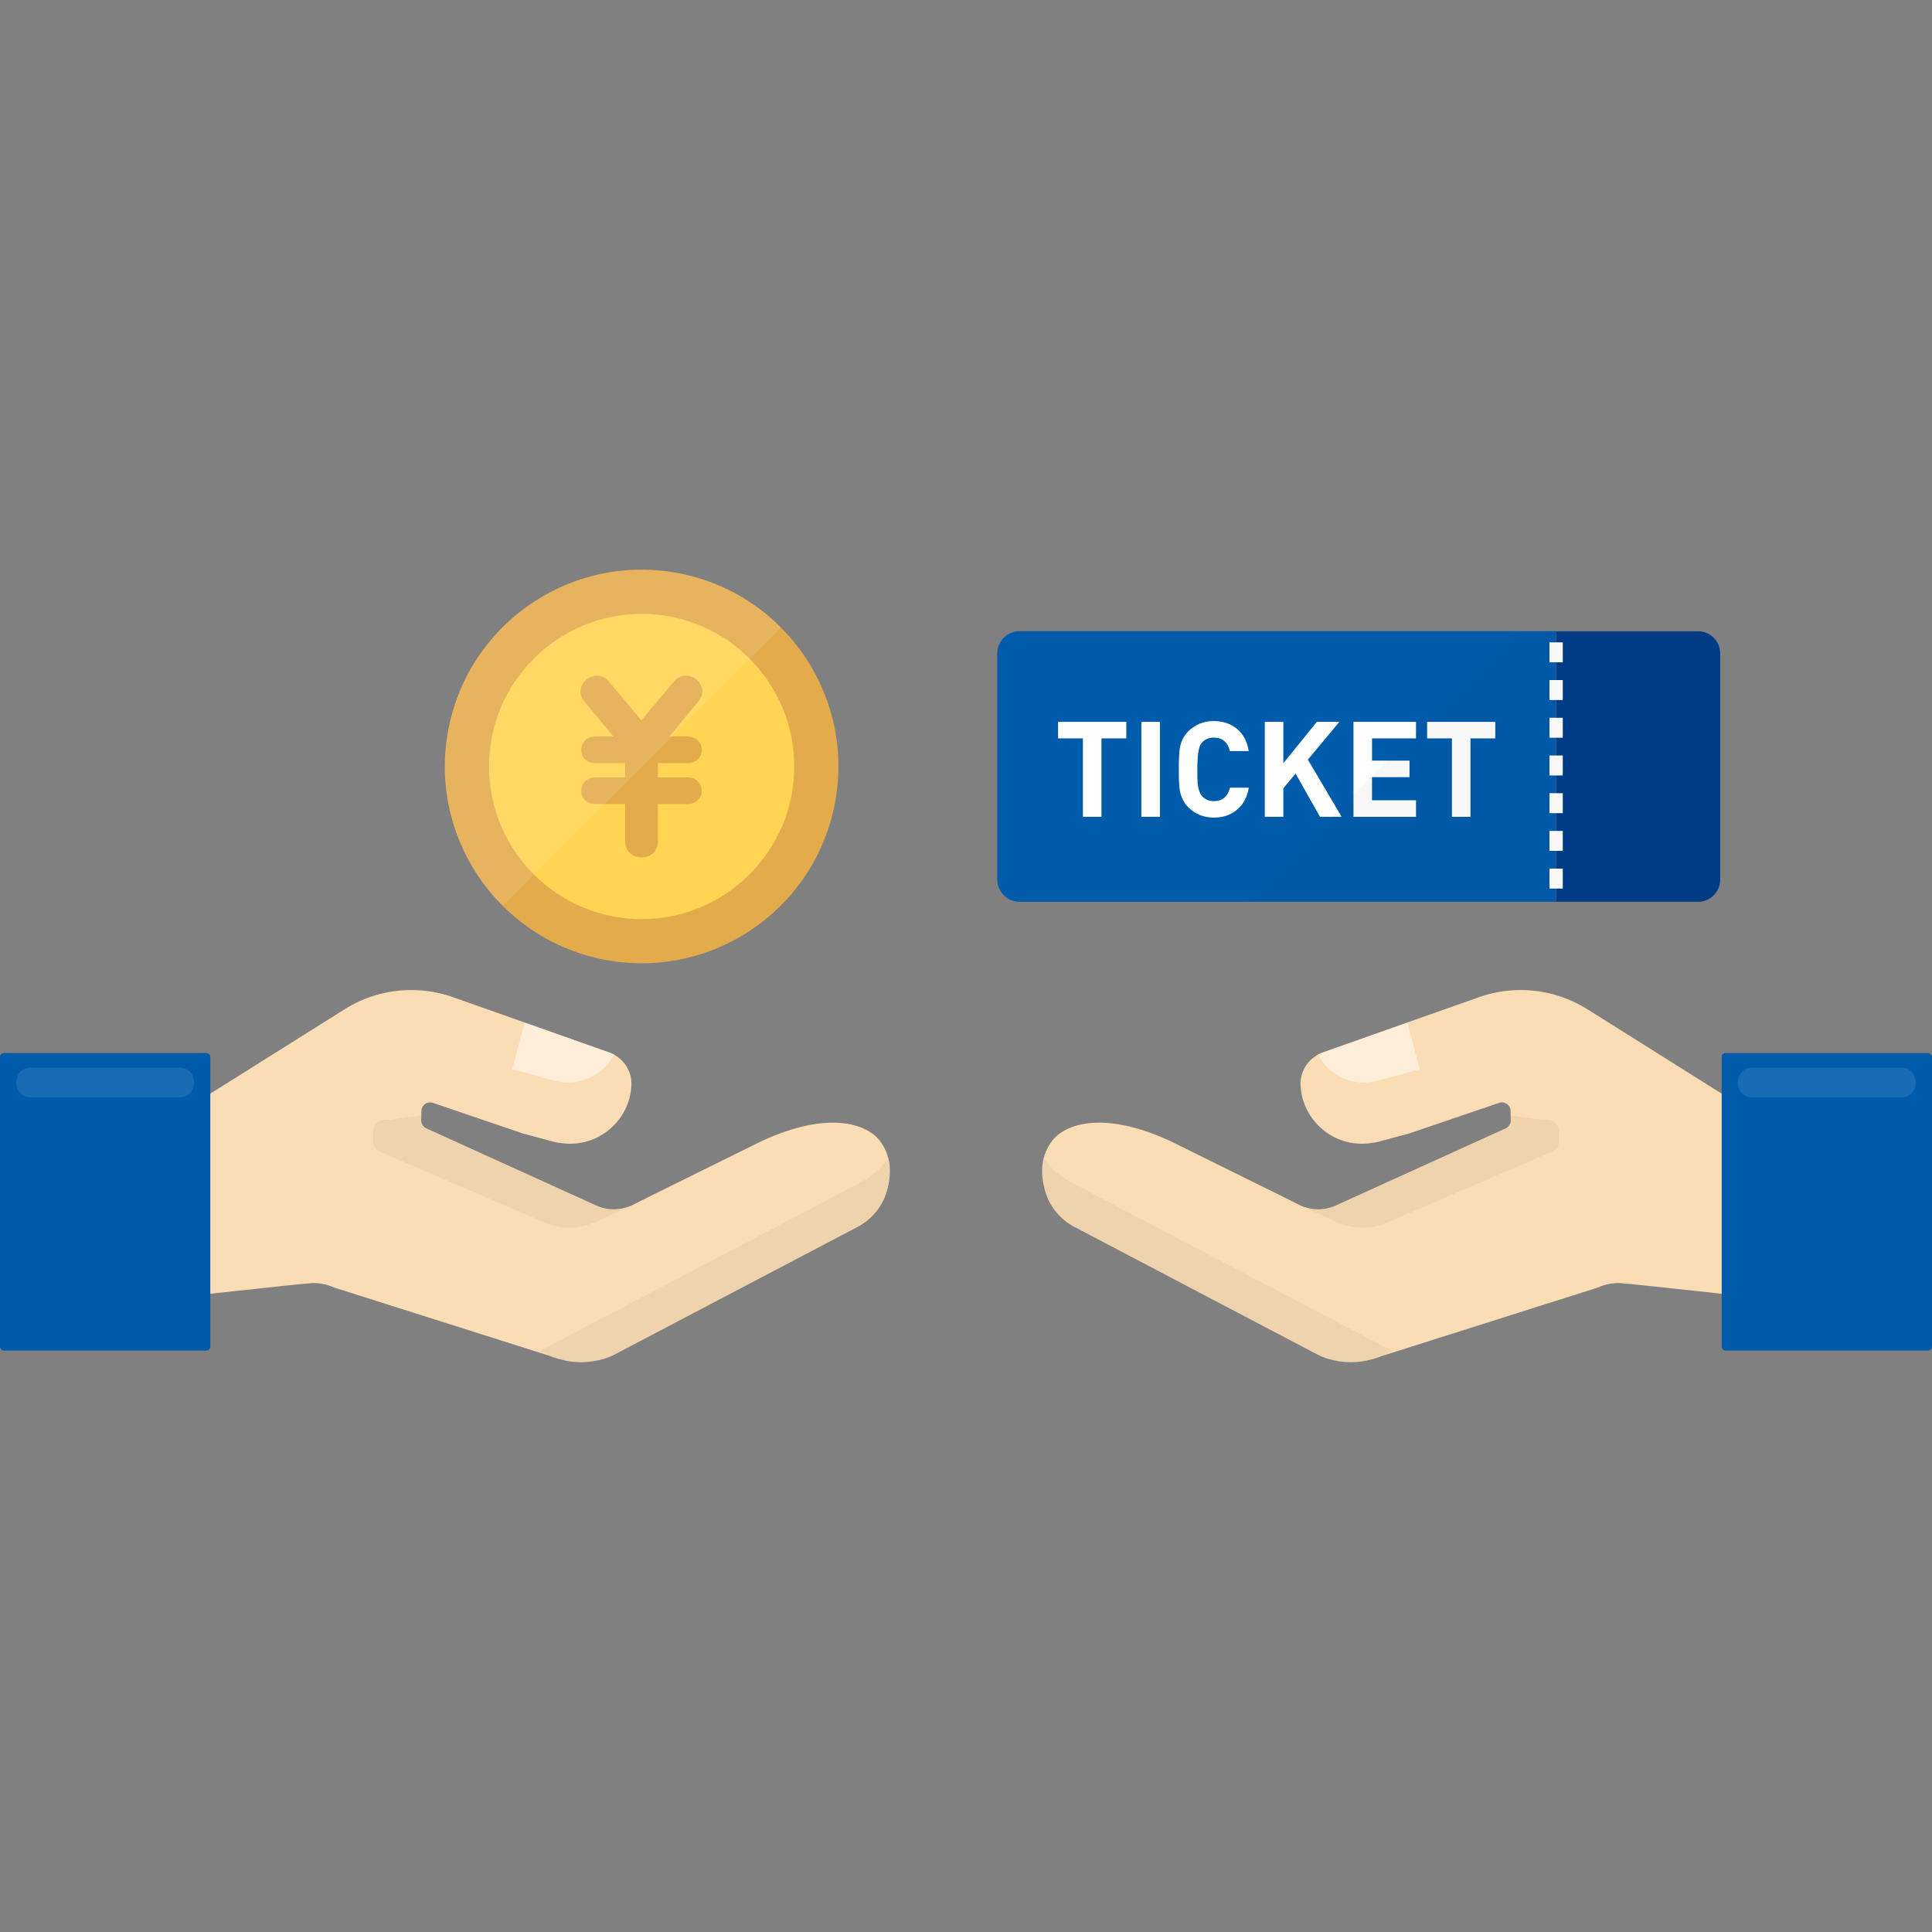 <?xml version="1.0" encoding="UTF-8"?><svg id="_レイヤー_2" xmlns="http://www.w3.org/2000/svg" viewBox="0 0 270 270"><rect x="0" y="0" width="270" height="270" fill="#808080" stroke="none"/><defs><style>.cls-1,.cls-2{fill:none;}.cls-3{fill:#e4ab4c;}.cls-4{opacity:.1;}.cls-4,.cls-5,.cls-6{fill:#fff;}.cls-5{opacity:.5;}.cls-7{fill:#003e89;}.cls-8{fill:#ffd553;}.cls-9{fill:#005bab;}.cls-10{fill:#faddb4;}.cls-11{opacity:.03;}.cls-11,.cls-12{fill:#040000;}.cls-12{opacity:.05;}.cls-2{stroke:#fff;stroke-dasharray:2.79 2.48;stroke-miterlimit:10;stroke-width:1.86px;}</style></defs><g id="_レイヤー_1-2"><circle class="cls-1" cx="135" cy="135" r="135"/><path class="cls-10" d="M124.05,166.06c-.56,2.36-2.13,4.35-4.27,5.44l-33.88,17.79c-.88.46-1.88.77-3.09.96l-.17.02c-.5.08-.98.1-1.48.1-.96,0-1.9-.13-2.82-.4-.13-.02-.25-.06-.4-.1l-.19-.06c-.27-.08-.54-.17-.82-.29l-30.22-9.58c-.92-.42-1.9-.63-2.91-.63-1.25,0-23.88,2.55-23.88,2.55-.96.54-2.03.84-3.14.84-2.36,0-4.52-1.3-5.58-3.41l6.27-12.19c-1.51-2.91-.52-6.42,2.24-8.18l28.46-17.88c2.8-1.76,6.02-2.68,9.31-2.68,1.99,0,3.95.33,5.83,1l10,3.53.46.17,11.35,4.01c.23.08.46.19.67.29.21.13.4.25.59.4,1.23.92,1.97,2.4,1.86,4.01-.27,4.52-4.04,8.07-8.57,8.07-.48,0-.96-.04-1.44-.13h-.1c-.23-.04-.46-.06-.71-.13l-4.33-1.17-12.67-4.31c-.1-.02-.21-.04-.33-.04-.56,0-1.19.46-1.19,1.19l-.02.59-.02.71v.08c.04.44.29.86.69,1.05l23.59,10.71c.82.4,1.74.61,2.63.61.59,0,1.15-.08,1.69-.25.15-.04.29-.08.42-.13l.06-.02c.17-.06.33-.13.48-.21l.46-.23,2.09-1.05,15.47-7.64c9.38-4.34,14.75-2.4,16.55,0,1.45,1.93,1.65,4.22,1.06,6.56Z"/><rect class="cls-9" y="147.16" width="29.39" height="41.58" rx=".53" ry=".53"/><path class="cls-5" d="M85.8,147.38c-1.51,2.95-4.91,4.54-8.24,3.66l-5.98-1.59,1.74-6.55.46.17,11.35,4.01c.23.08.46.19.67.29Z"/><circle class="cls-3" cx="89.67" cy="107.12" r="27.5" transform="translate(-33.4 173.22) rotate(-78.31)"/><path class="cls-8" d="M89.67,85.79c-11.76,0-21.33,9.57-21.33,21.33s9.57,21.33,21.33,21.33,21.33-9.57,21.33-21.33-9.57-21.33-21.33-21.33ZM96.1,102.93c1.13,0,1.98.8,1.98,1.86s-.81,1.86-1.96,1.86h-4.17v2h4.14c1.13,0,1.98.81,1.98,1.88s-.81,1.83-1.96,1.83h-4.17v5.29c0,1.25-.95,2.16-2.26,2.16-1.52,0-2.31-1.09-2.31-2.16v-5.29h-4.17c-1.15,0-1.96-.74-1.96-1.81,0-1.25,1-1.91,1.98-1.91h4.14v-2h-4.17c-1.15,0-1.96-.75-1.96-1.83,0-1.24,1-1.88,1.98-1.88h2.52l-4.05-4.88c-.17-.2-.56-.65-.56-1.39,0-1.19,1.07-2.24,2.29-2.24.95,0,1.44.56,1.65.79l4.58,5.46,4.57-5.45c.24-.27.71-.8,1.65-.8,1.24,0,2.29,1.04,2.29,2.26,0,.47-.18.91-.56,1.36l-4.03,4.88h2.5Z"/><path class="cls-12" d="M124.03,162c-1,1.4-2.32,2.53-3.87,3.32l-44.77,23.5,1.55.69c.27.13.54.21.82.29l.19.06c.15.04.27.08.4.1.92.27,1.86.4,2.82.4.5,0,.98-.02,1.49-.1l.17-.02c1.21-.19,2.22-.5,3.09-.96l33.87-17.79c2.13-1.09,3.7-3.07,4.27-5.44.33-1.34.31-2.74-.02-4.06Z"/><path class="cls-12" d="M79.55,171.56c1.23,0,2.51-.25,3.57-.75l4.75-2.15c-.13.04-.27.08-.42.13-.54.17-1.11.25-1.69.25-.9,0-1.82-.21-2.64-.61l-23.59-10.71c-.4-.19-.65-.61-.69-1.05v-.08l.02-.71c-2.63.38-4.64.65-4.64.65-.15-.02-.32-.04-.44-.04-.75,0-1.61.56-1.63,1.42l-.02,1.61c0,.58.33,1.13.92,1.4l22.98,9.89c1.11.5,2.32.75,3.51.75Z"/><path class="cls-4" d="M4.21,149.22h20.97c1.06,0,1.92.86,1.92,1.92v.29c0,1.06-.86,1.92-1.92,1.92H4.21c-1.06,0-1.92-.86-1.92-1.92v-.29c0-1.06.86-1.92,1.92-1.92Z"/><path class="cls-4" d="M70.23,87.68c10.74-10.74,28.15-10.74,38.89,0l-38.89,38.89c-10.74-10.74-10.74-28.15,0-38.89Z"/><path class="cls-7" d="M217.47,88.22h19.83c1.71,0,3.1,1.39,3.1,3.1v31.61c0,1.71-1.39,3.1-3.1,3.1h-19.83v-37.81h0Z"/><path class="cls-9" d="M217.47,126.02h-75c-1.71,0-3.1-1.39-3.1-3.1v-31.61c0-1.71,1.39-3.1,3.1-3.1h75s0,37.81,0,37.81Z"/><line class="cls-2" x1="217.47" y1="89.77" x2="217.47" y2="125.1"/><path class="cls-6" d="M157.4,103.19h-3.47v10.96h-2.59v-10.96h-3.47v-2.31h9.53v2.31Z"/><path class="cls-6" d="M162.1,114.15h-2.59v-13.27h2.59v13.27Z"/><path class="cls-6" d="M174.52,110.07c-.22,1.36-.79,2.4-1.7,3.13-.86.71-1.92,1.06-3.19,1.06-1.42,0-2.61-.49-3.58-1.46-.6-.6-.98-1.36-1.16-2.29-.1-.55-.15-1.55-.15-3s.05-2.46.15-3c.17-.93.56-1.7,1.16-2.29.97-.97,2.16-1.45,3.58-1.45,1.28,0,2.36.36,3.23,1.08.88.72,1.43,1.76,1.65,3.11h-2.63c-.31-1.25-1.06-1.88-2.24-1.88-.78,0-1.39.29-1.81.88-.33.47-.5,1.66-.5,3.56,0,1.03.01,1.68.04,1.94.09.83.29,1.44.62,1.81.41.46.96.69,1.66.69,1.18,0,1.93-.63,2.24-1.88h2.63Z"/><path class="cls-6" d="M187.49,114.15h-3.02l-3.41-6.04-1.71,2.05v3.99h-2.59v-13.27h2.59v5.78l4.68-5.78h3.15l-4.4,5.28,4.72,8Z"/><path class="cls-6" d="M197.89,114.15h-8.74v-13.27h8.74v2.31h-6.15v3.11h5.24v2.31h-5.24v3.23h6.15v2.31Z"/><path class="cls-6" d="M208.97,103.19h-3.47v10.96h-2.59v-10.96h-3.47v-2.31h9.53v2.31Z"/><path class="cls-11" d="M237.49,88.22h-25.48l-37.81,37.81h63.29c1.61,0,2.91-1.3,2.91-2.91v-31.98c0-1.61-1.31-2.91-2.91-2.91Z"/><path class="cls-10" d="M145.95,166.06c.56,2.36,2.13,4.35,4.27,5.44l33.88,17.79c.88.46,1.88.77,3.09.96l.17.02c.5.08.98.1,1.48.1.96,0,1.9-.13,2.82-.4.13-.02.25-.06.4-.1l.19-.06c.27-.08.54-.17.82-.29l30.22-9.58c.92-.42,1.9-.63,2.91-.63,1.25,0,23.88,2.55,23.88,2.55.96.54,2.03.84,3.14.84,2.36,0,4.52-1.3,5.58-3.41l-6.27-12.19c1.51-2.91.52-6.42-2.24-8.18l-28.46-17.88c-2.8-1.76-6.02-2.68-9.31-2.68-1.99,0-3.95.33-5.83,1l-10,3.53-.46.17-11.35,4.01c-.23.08-.46.19-.67.29-.21.13-.4.25-.59.4-1.23.92-1.97,2.4-1.86,4.01.27,4.52,4.04,8.07,8.57,8.07.48,0,.96-.04,1.44-.13h.1c.23-.04.46-.06.71-.13l4.33-1.17,12.67-4.31c.1-.02.21-.04.33-.04.56,0,1.19.46,1.19,1.19l.02.59.02.71v.08c-.04.44-.29.86-.69,1.05l-23.59,10.71c-.82.4-1.74.61-2.63.61-.59,0-1.15-.08-1.69-.25-.15-.04-.29-.08-.42-.13l-.06-.02c-.17-.06-.33-.13-.48-.21l-.46-.23-2.09-1.05-15.47-7.64c-9.38-4.34-14.75-2.4-16.55,0-1.45,1.93-1.65,4.22-1.06,6.56Z"/><rect class="cls-9" x="240.61" y="147.16" width="29.39" height="41.58" rx=".53" ry=".53" transform="translate(510.61 335.9) rotate(-180)"/><path class="cls-5" d="M184.2,147.38c1.51,2.95,4.91,4.54,8.24,3.66l5.98-1.59-1.74-6.55-.46.17-11.35,4.01c-.23.08-.46.19-.67.29Z"/><path class="cls-12" d="M145.97,162c1,1.4,2.32,2.53,3.87,3.32l44.77,23.5-1.55.69c-.27.13-.54.21-.82.29l-.19.06c-.15.04-.27.08-.4.1-.92.27-1.86.4-2.82.4-.5,0-.98-.02-1.49-.1l-.17-.02c-1.21-.19-2.22-.5-3.09-.96l-33.87-17.79c-2.13-1.09-3.7-3.07-4.27-5.44-.33-1.34-.31-2.74.02-4.06Z"/><path class="cls-12" d="M190.45,171.56c-1.23,0-2.51-.25-3.57-.75l-4.75-2.15c.13.04.27.08.42.13.54.17,1.11.25,1.69.25.9,0,1.82-.21,2.64-.61l23.59-10.71c.4-.19.65-.61.69-1.05v-.08l-.02-.71c2.63.38,4.64.65,4.64.65.15-.02.32-.04.44-.04.75,0,1.61.56,1.63,1.42l.02,1.61c0,.58-.33,1.13-.92,1.4l-22.98,9.89c-1.11.5-2.32.75-3.51.75Z"/><path class="cls-4" d="M244.82,149.22h20.97c1.06,0,1.92.86,1.92,1.92v.29c0,1.06-.86,1.92-1.92,1.92h-20.98c-1.06,0-1.92-.86-1.92-1.92v-.29c0-1.06.86-1.92,1.92-1.92Z"/></g></svg>